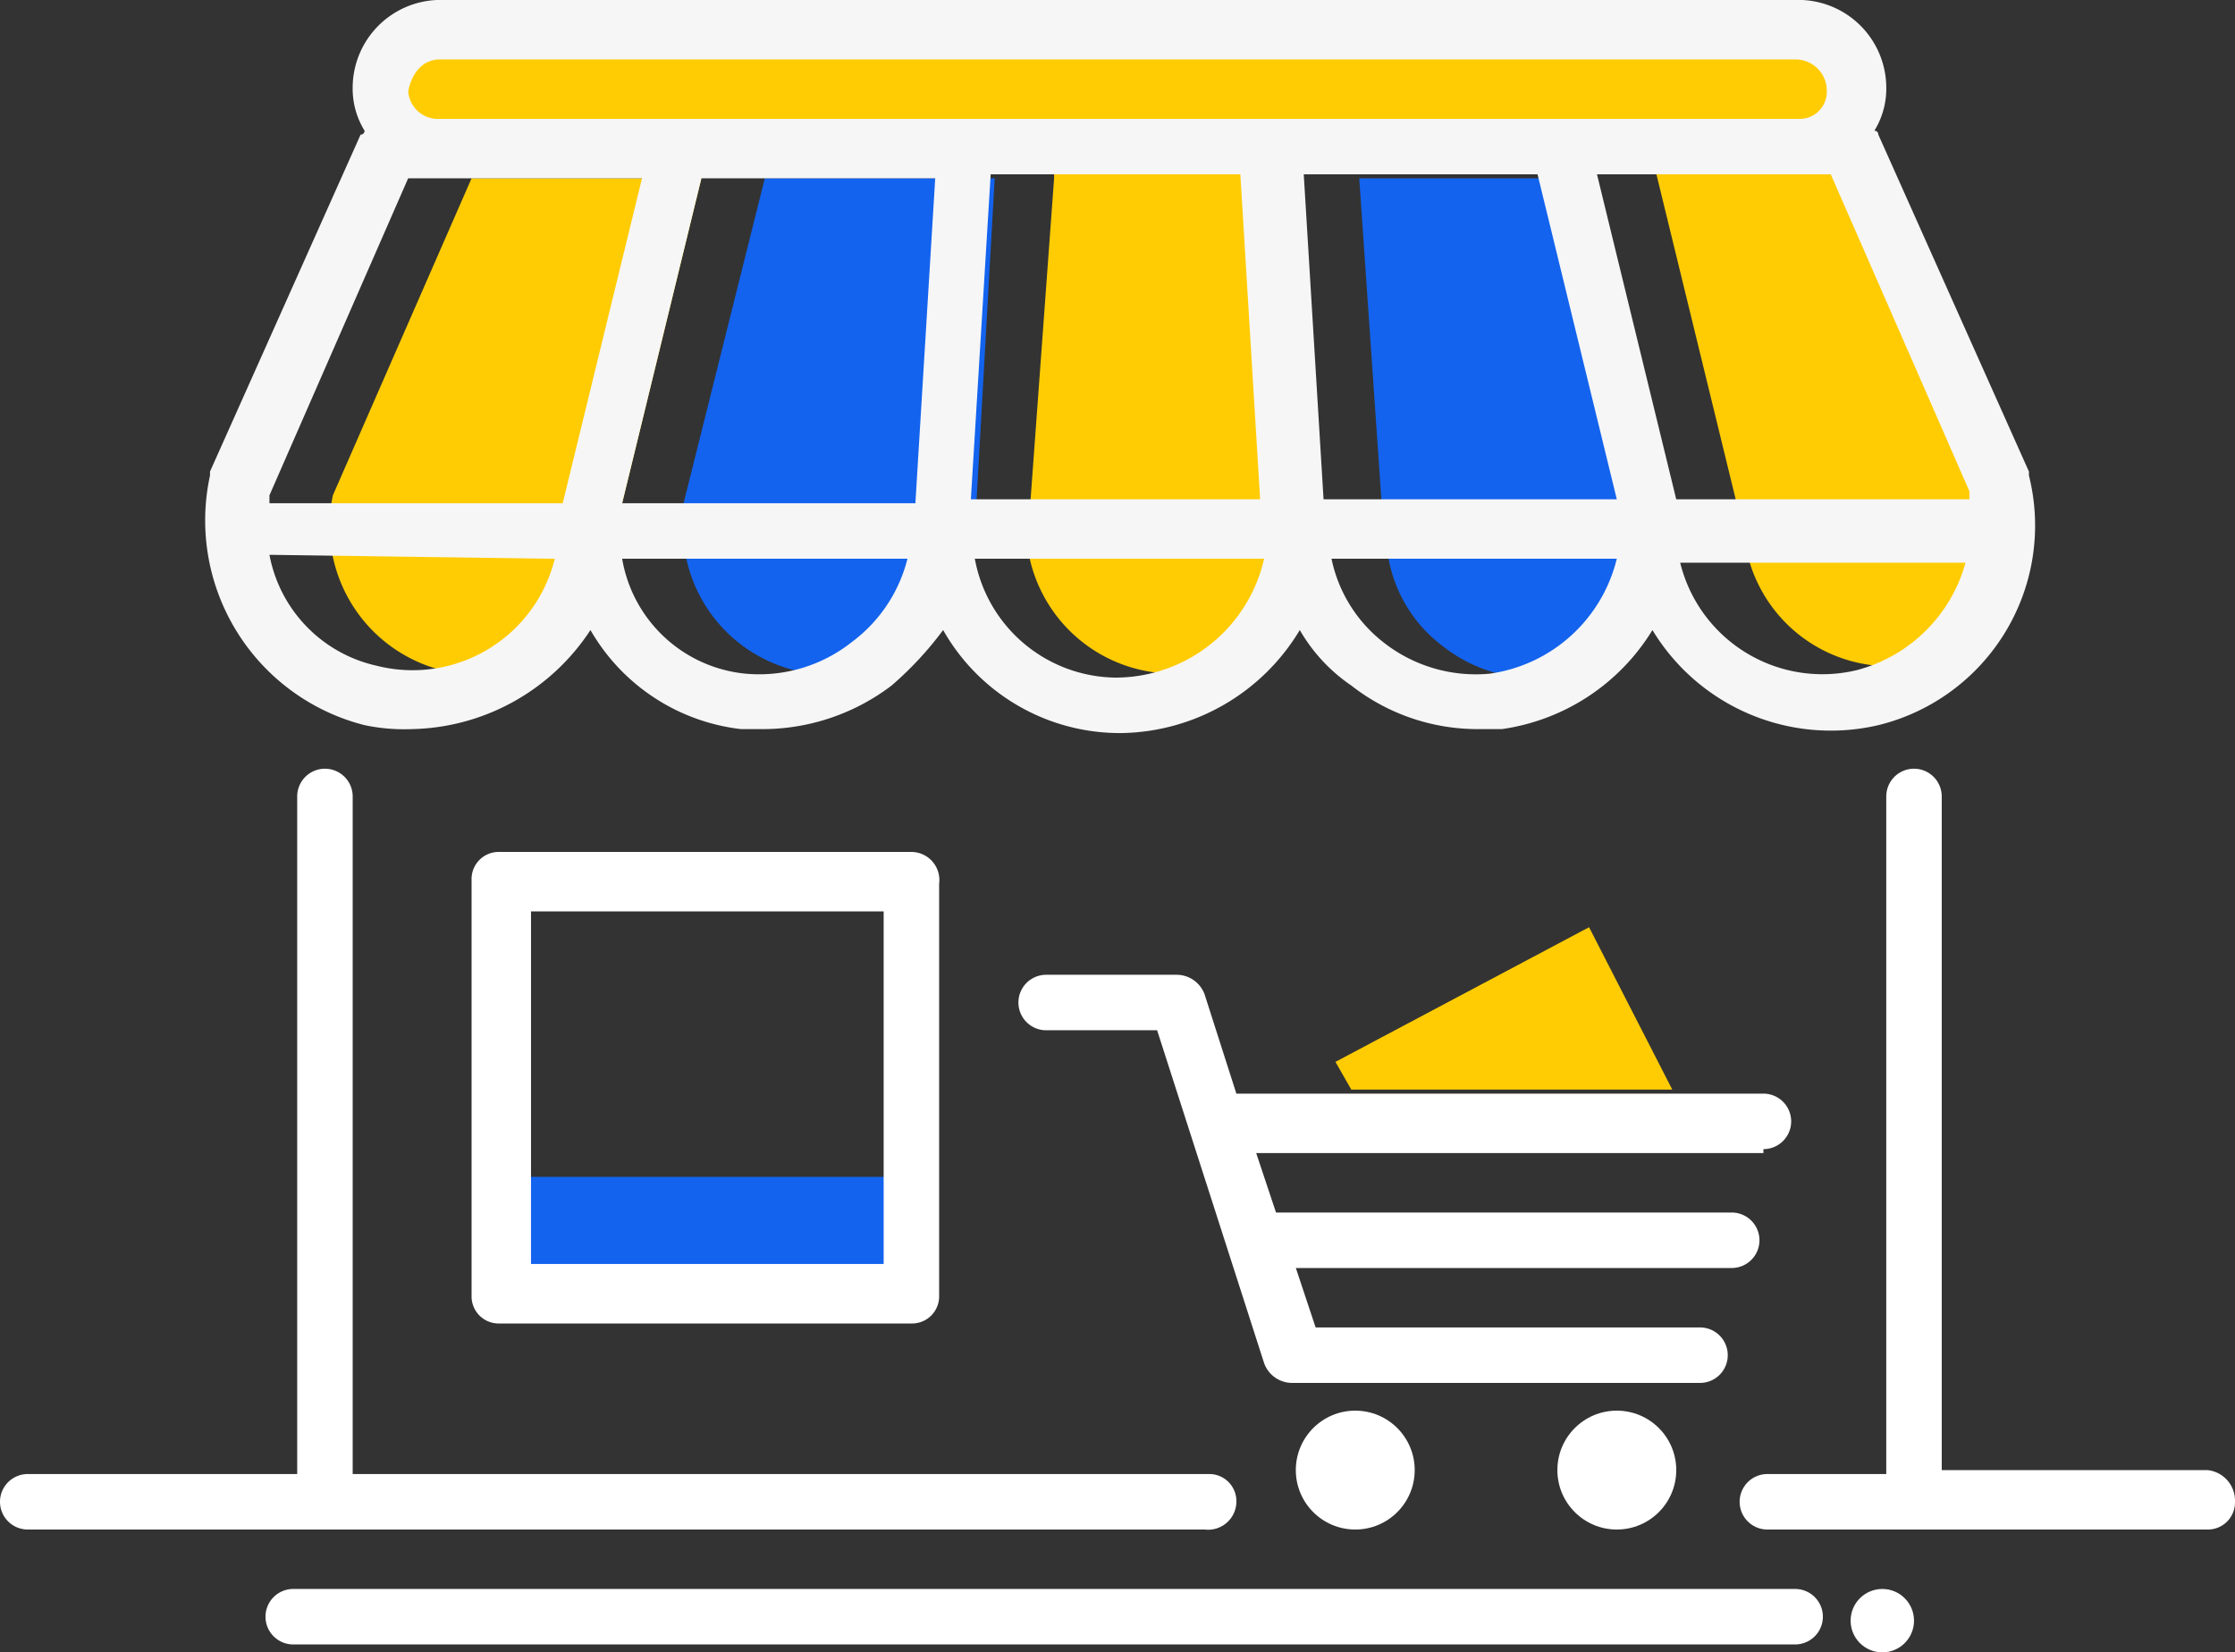 <svg id="icon-17" xmlns="http://www.w3.org/2000/svg" width="137.762" height="101.856" viewBox="0 0 137.762 101.856">
  <rect x="0" y="0" width="137.762" height="101.856" fill="#333333" stroke="none"/>
  <path id="Path_6" data-name="Path 6" d="M27.7,40.737l.489-.977.733,2.931a8.676,8.676,0,0,0,.977-2.2v-.244L30.142,40a5.954,5.954,0,0,1,0-2.931v-.244L35.027,16.8H20.86L12.311,36.341a9.161,9.161,0,0,0,6.595,10.747,7.461,7.461,0,0,0,4.641-.244A9.625,9.625,0,0,0,27.7,40.737Z" transform="translate(8.207 -5.808)" fill="#ffcc03"/>
  <path id="Path_7" data-name="Path 7" d="M66.606,35.752,58.3,16.7H45.6l4.885,20.029v1.954a.239.239,0,0,0,.244.244l.489.977v.244A9.026,9.026,0,0,0,62.21,46.744c.244,0,.244,0,.489-.244C65.873,44.545,67.583,40.149,66.606,35.752Z" transform="translate(56.5 -5.953)" fill="#ffcc03"/>
  <path id="Path_8" data-name="Path 8" d="M40.3,16.8H26.129L21,37.318v1.466A1.83,1.83,0,0,1,21.244,40a9.075,9.075,0,0,0,7.816,7.328,6.963,6.963,0,0,0,3.908-.489,11.1,11.1,0,0,0,4.152-7.328l.244-1.954.244-.977-.244,1.954a12.406,12.406,0,0,0,.733,4.152,6.927,6.927,0,0,0,.977-3.175v-.977Z" transform="translate(21.012 -5.808)" fill="#1363ee"/>
  <path id="Path_9" data-name="Path 9" d="M52.511,16.8H38.1l1.466,21.25h0l.244,1.466a8.661,8.661,0,0,0,3.42,6.106,9.2,9.2,0,0,0,6.595,1.954,4.6,4.6,0,0,0,1.954-.489A9.912,9.912,0,0,0,55.687,40l.489.977a15.568,15.568,0,0,1,.489,1.71,13.77,13.77,0,0,0,.977-2.931,6.641,6.641,0,0,0,0-2.2Z" transform="translate(45.681 -5.808)" fill="#1363ee"/>
  <path id="Path_10" data-name="Path 10" d="M31.41,16.944,29.944,36.973h.244l-.244.977-.244.977a9.093,9.093,0,0,0,9.038,8.549,12.375,12.375,0,0,0,3.175-.489,11.14,11.14,0,0,0,4.152-8.549v-.244l.244,1.466a4.924,4.924,0,0,0,.733,2.687,10.241,10.241,0,0,0,.977-3.908v-.733L46.554,16.7H31.41Z" transform="translate(33.563 -5.953)" fill="#ffcc03"/>
  <path id="Path_11" data-name="Path 11" d="M29.433,28.3c-.244.244-.489.733-.733.977a8.679,8.679,0,0,0,3.908,2.687A15.609,15.609,0,0,1,29.433,28.3Z" transform="translate(32.12 10.781)" fill="#f86464"/>
  <path id="Path_12" data-name="Path 12" d="M41.608,31.72a21.092,21.092,0,0,1-3.175-3.42c-.244.244-.489.733-.733.977a13.123,13.123,0,0,0,3.908,2.443Z" transform="translate(45.104 10.781)" fill="#f86464"/>
  <path id="Path_13" data-name="Path 13" d="M47.433,28.1c-.244.489-.489.733-.733,1.221a15.023,15.023,0,0,0,4.641,2.931A9.155,9.155,0,0,1,47.433,28.1Z" transform="translate(58.087 10.493)" fill="#f86464"/>
  <path id="Path_14" data-name="Path 14" d="M24.052,31.964a16.439,16.439,0,0,1-3.42-3.664,3.372,3.372,0,0,1-.733.977A15.121,15.121,0,0,0,24.052,31.964Z" transform="translate(19.426 10.781)" fill="#f86464"/>
  <rect id="Rectangle_2" data-name="Rectangle 2" width="25.403" height="7.328" transform="translate(30.777 72.545)" fill="#1363ee"/>
  <path id="Path_15" data-name="Path 15" d="M37.5,44l.977,1.71H58.262L53.133,35.7Z" transform="translate(44.815 21.456)" fill="#ffcc03"/>
  <path id="Path_16" data-name="Path 16" d="M17.064,20.328H100.6a3.757,3.757,0,0,0,3.664-3.664A3.757,3.757,0,0,0,100.6,13H17.064A3.757,3.757,0,0,0,13.4,16.664,3.757,3.757,0,0,0,17.064,20.328Z" transform="translate(10.049 -11.29)" fill="#ffcc03"/>
  <g id="Group_3" data-name="Group 3" transform="translate(0 0)">
    <ellipse id="Ellipse_4" data-name="Ellipse 4" cx="1.954" cy="1.954" rx="1.954" ry="1.954" transform="translate(114.069 97.948)" fill="#fff"/>
    <path id="Path_17" data-name="Path 17" d="M104.784,52.4H12.21a1.71,1.71,0,0,0,0,3.42h92.574a1.71,1.71,0,1,0,0-3.42Z" transform="translate(5.865 45.548)" fill="#fff"/>
    <path id="Path_18" data-name="Path 18" d="M76.522,74.934H60.157V33.41a1.71,1.71,0,1,0-3.42,0V75.178H49.41a1.71,1.71,0,0,0,0,3.42H76.522a1.67,1.67,0,0,0,1.71-1.71A1.888,1.888,0,0,0,76.522,74.934Z" transform="translate(59.529 15.686)" fill="#fff"/>
    <path id="Path_19" data-name="Path 19" d="M80.009,76.888a1.67,1.67,0,0,0-1.71-1.71H25.539V33.41a1.71,1.71,0,1,0-3.42,0V75.178H5.51a1.71,1.71,0,0,0,0,3.42H78.055A1.742,1.742,0,0,0,80.009,76.888Z" transform="translate(-3.8 15.686)" fill="#fff"/>
    <path id="Path_20" data-name="Path 20" d="M42.813,33.8H17.41a1.67,1.67,0,0,0-1.71,1.71V61.157a1.67,1.67,0,0,0,1.71,1.71h25.4a1.67,1.67,0,0,0,1.71-1.71v-25.4A1.731,1.731,0,0,0,42.813,33.8ZM41.1,59.2H19.364V37.464H41.1Z" transform="translate(13.367 18.716)" fill="#fff"/>
    <ellipse id="Ellipse_5" data-name="Ellipse 5" cx="3.664" cy="3.664" rx="3.664" ry="3.664" transform="translate(95.994 86.956)" fill="#fff"/>
    <ellipse id="Ellipse_6" data-name="Ellipse 6" cx="3.664" cy="3.664" rx="3.664" ry="3.664" transform="translate(79.872 86.956)" fill="#fff"/>
    <path id="Path_21" data-name="Path 21" d="M75.421,47.647a1.71,1.71,0,0,0,0-3.42H42.934L40.98,38.121A1.837,1.837,0,0,0,39.27,36.9H31.21a1.71,1.71,0,1,0,0,3.42h6.839l6.595,20.518a1.837,1.837,0,0,0,1.71,1.221H71.512a1.71,1.71,0,0,0,0-3.42H47.819L46.6,54.975H73.466a1.71,1.71,0,0,0,0-3.42H45.377l-1.221-3.664H75.421Z" transform="translate(33.274 23.188)" fill="#fff"/>
    <path id="Path_22" data-name="Path 22" d="M18.8,57a11.892,11.892,0,0,0,2.931.244,13.472,13.472,0,0,0,10.992-6.106A12.341,12.341,0,0,0,42,57.244H43.47a13.155,13.155,0,0,0,7.816-2.687,21.093,21.093,0,0,0,3.175-3.42,12.525,12.525,0,0,0,10.992,6.351,13.045,13.045,0,0,0,10.992-6.351,10.428,10.428,0,0,0,3.175,3.42,12.621,12.621,0,0,0,7.816,2.687H88.9a13.02,13.02,0,0,0,9.282-6.106A12.853,12.853,0,0,0,112.106,57a12.667,12.667,0,0,0,9.282-15.388v-.244L112.106,20.6a.239.239,0,0,0-.244-.244,4.924,4.924,0,0,0,.733-2.687,5.421,5.421,0,0,0-5.374-5.374H23.44a5.421,5.421,0,0,0-5.374,5.374,4.924,4.924,0,0,0,.733,2.687.239.239,0,0,1-.244.244L9.273,41.367v.244A13.016,13.016,0,0,0,18.8,57ZM30.524,46.74a9.026,9.026,0,0,1-10.992,6.595A8.632,8.632,0,0,1,12.937,46.5l17.587.244Zm25.647-3.664,1.221-20.029H72.781L74,43.077H56.171Zm21.739,0L76.689,23.047H91.1l4.885,20.029H77.91ZM53.973,23.292,52.751,43.321H34.676l4.885-20.029ZM48.843,51.87a9.2,9.2,0,0,1-6.595,1.954,8.555,8.555,0,0,1-7.572-7.083H52.263A9.171,9.171,0,0,1,48.843,51.87Zm16.365,2.2a8.927,8.927,0,0,1-8.793-7.328H74.246A9.4,9.4,0,0,1,65.209,54.068Zm22.96-.244a9.2,9.2,0,0,1-6.595-1.954A8.785,8.785,0,0,1,78.4,46.74H95.985A9.393,9.393,0,0,1,88.169,53.824Zm22.716-.244a9.026,9.026,0,0,1-10.992-6.595H117.48A9.438,9.438,0,0,1,110.885,53.58Zm6.839-10.992v.489H99.649L94.764,23.047h14.411ZM23.44,15.964h83.536a1.927,1.927,0,0,1,1.954,1.954,1.67,1.67,0,0,1-1.71,1.71H23.2a1.835,1.835,0,0,1-1.71-1.71C21.731,16.7,22.463,15.964,23.44,15.964Zm-1.954,7.328H35.9L31.012,43.321H12.937v-.489Z" transform="translate(3.672 -12.3)" fill="#f6f6f6"/>
  </g>
</svg>
